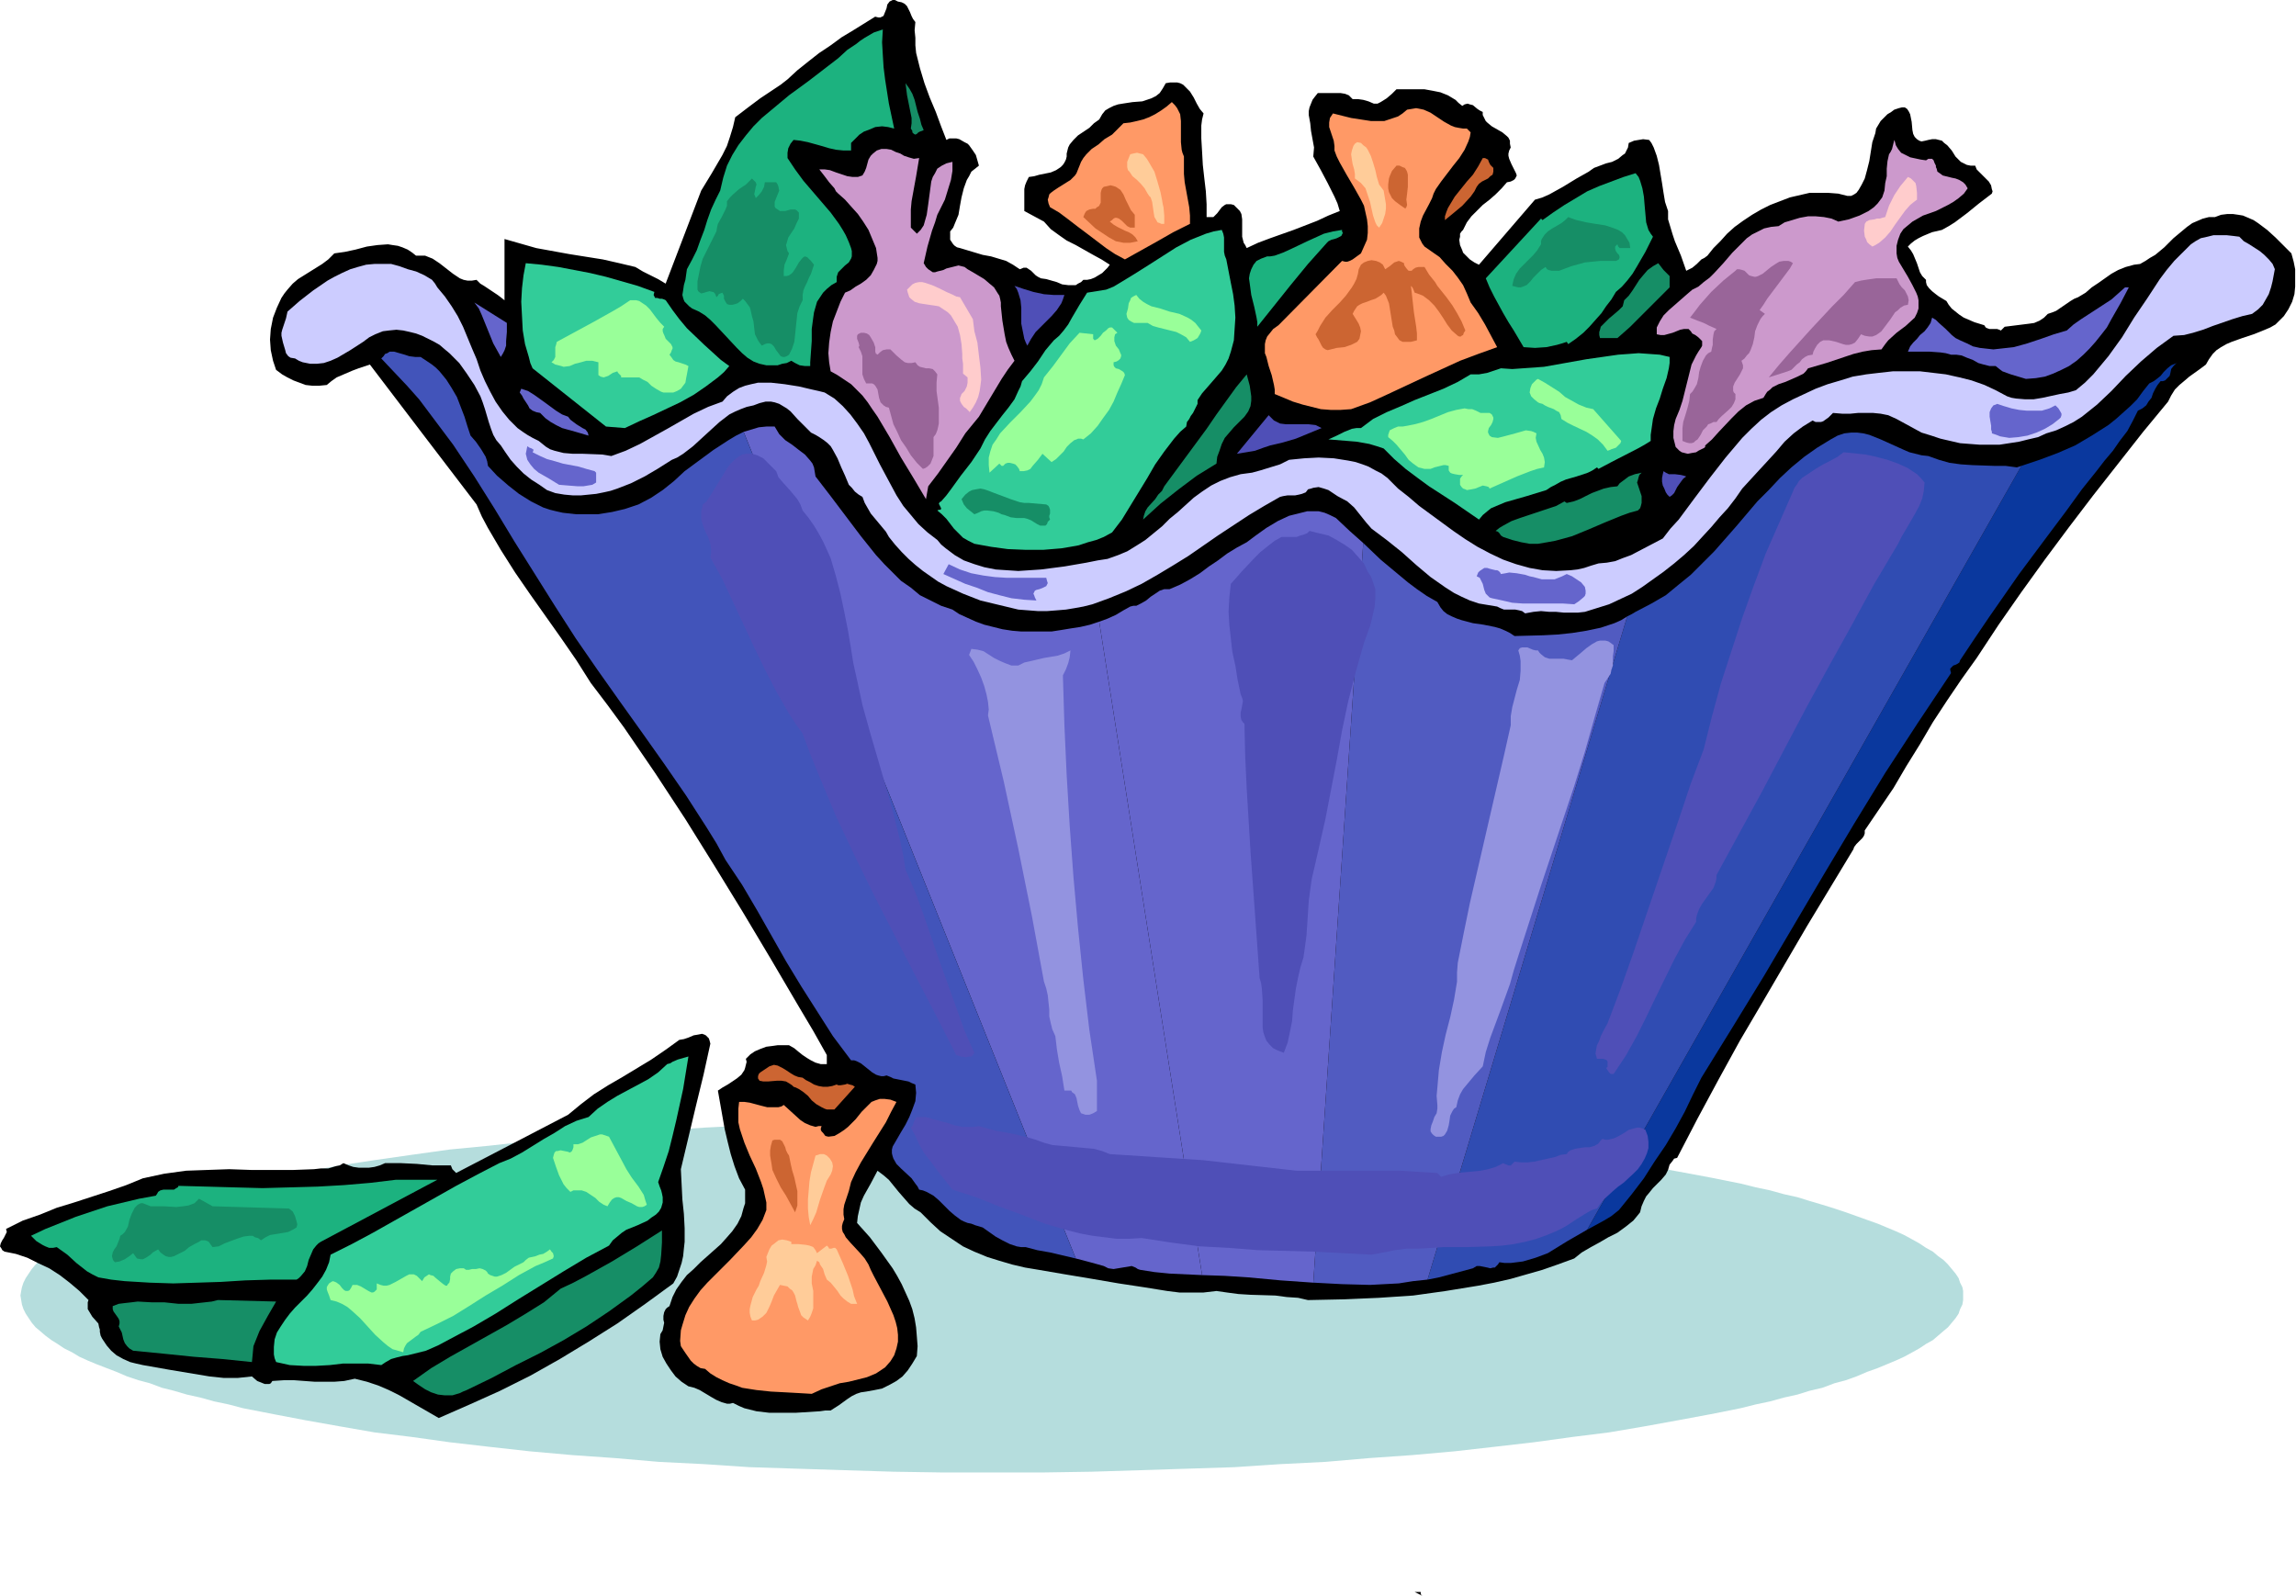 <svg xmlns="http://www.w3.org/2000/svg" fill-rule="evenodd" height="340.911" preserveAspectRatio="none" stroke-linecap="round" viewBox="0 0 3035 2110" width="490.455"><style>.pen1{stroke:none}.brush2{fill:#000}.brush3{fill:#1cb27f}.brush4{fill:#168e66}.brush5{fill:#f96}.brush6{fill:#c9c}.brush7{fill:#fc9}.brush8{fill:#cc6532}.brush9{fill:#fcc}.brush10{fill:#32cc99}.brush12{fill:#996599}.brush13{fill:#4f4fb7}.brush14{fill:#6565cc}.brush15{fill:#9f9}</style><path class="pen1" style="fill:#b5dddd" d="M1312 1481h66l65 1 64 1 63 2 62 3 60 3 60 4 58 4 57 4 56 6 53 6 52 5 51 7 48 7 47 7 44 8 43 8 40 8 20 5 19 4 18 5 18 4 16 5 17 5 16 5 15 5 14 5 14 5 14 5 12 5 12 5 11 5 11 6 9 5 9 6 9 5 7 6 7 5 6 6 5 6 5 6 4 6 2 6 3 6 1 5v12l-1 6-3 6-2 6-4 6-5 6-5 6-6 5-7 6-7 6-9 5-9 6-9 5-11 6-11 5-12 5-12 5-14 5-14 6-14 5-15 4-16 6-17 4-16 5-18 4-18 5-19 4-20 5-40 8-43 8-44 8-47 8-48 6-51 7-52 6-53 6-56 5-57 4-58 5-60 3-60 4-62 2-63 2-64 2-65 1h-132l-65-1-65-2-63-2-62-2-60-4-60-3-58-5-57-4-56-5-54-6-52-6-50-7-49-6-46-8-45-8-42-8-41-8-19-5-19-4-18-5-18-4-17-5-16-4-16-6-15-4-15-5-14-6-13-5-13-5-12-5-11-5-10-6-10-5-9-6-8-5-8-6-7-6-6-5-5-6-4-6-4-6-3-6-2-6-1-6-1-6 1-6 1-5 2-6 3-6 4-6 4-6 5-6 6-6 7-5 8-6 8-5 9-6 10-5 10-6 11-5 12-5 13-5 13-5 14-5 15-5 15-5 16-5 16-5 17-5 18-4 18-5 19-4 19-5 41-8 42-8 45-8 46-7 49-7 50-7 52-5 54-6 56-6 57-4 58-4 60-4 60-3 62-3 63-2 65-1 65-1h66z"/><path class="pen1 brush2" d="m1210 29-1 11 1 10v10l1 10 5 20 6 20 7 19 8 19 7 19 7 18 4-2h9l4 1 7 4 4 2 2 2 5 7 4 6 2 7 2 7-5 4-5 4-3 6-3 5-4 11-3 12-2 11-2 12-5 12-2 5-4 5v11l2 3 2 3 2 2 3 2 4 1 10 3 10 3 10 3 11 2 10 3 10 3 9 5 9 6 5-2h4l3 2 3 2 3 3 3 3 3 2 4 2 7 1 7 2 7 2 7 3 8 1h10l3-2 4-2 3-3h5l5-1 5-2 5-3 5-3 3-3 4-4 3-4-11-7-11-6-23-13-12-6-10-7-11-8-9-10-26-14v-29l1-5 2-5 3-6 7-1 7-2 15-3 7-3 6-4 3-3 2-3 2-4 1-4v-4l1-4 1-4 2-4 5-6 6-6 15-10 6-6 7-5 4-7 4-5 5-3 6-3 6-2 6-1 13-2 13-1 6-2 6-2 6-3 5-4 4-6 4-7 6-1h9l4 1 4 2 3 3 6 6 5 8 4 8 4 7 5 6-2 8-1 8v17l1 17 1 18 2 18 2 17 1 17v17h9l2-2 3-3 3-4 3-4 4-3 2-1h6l4 1 3 3 3 3 2 2 2 4 1 7v23l2 8 2 3 2 4 15-7 16-6 31-11 31-12 15-7 15-6-3-10-4-9-9-18-9-17-10-18 1-12-2-11-2-11-1-10-2-11v-5l1-5 2-5 2-5 3-4 4-5h30l6 1 5 2 5 5h7l7 1 7 2 7 3h5l4-2 8-5 7-6 6-6h37l11 2 10 2 10 4 5 3 5 3 4 4 5 4 3-2 4-1 3 1 4 1 6 5 3 2 4 2v4l2 4 2 4 2 2 6 5 7 4 7 4 6 5 2 2 2 4v4l1 5-2 4-1 4v3l1 4 3 7 3 6 3 6 1 3-1 2-1 2-2 2-4 2-5 1-7 8-8 8-8 7-9 7-8 8-7 7-6 8-5 10-2 2-2 3v4l-1 4 1 7 3 7 1 3 3 3 6 6 6 4 6 3 74-86 10-3 9-4 18-10 18-11 16-9 7-5 8-3 8-3 8-2 8-4 6-5 3-2 2-4 2-4 1-6 7-3 6-1 6-1 8 1 3 4 3 6 4 11 3 12 2 12 2 12 2 13 2 12 4 12v11l3 10 3 10 3 9 8 19 7 20 4-2 4-2 6-5 6-6 4-2 4-3 8-10 9-9 9-10 10-9 11-8 12-8 12-7 12-6 13-5 13-5 13-3 13-3h25l13 1 12 3h5l4-2 3-2 3-4 4-7 4-8 3-11 3-12 4-25 4-12 1-6 3-5 3-5 4-4 5-5 5-3 4-3 3-1 3-1 4-1h4l3 2 2 3 2 4 2 10 1 11 1 5 2 4 3 3 3 2 3 1 5-1 4-1 5-1h5l4 1 4 1 3 3 4 3 6 7 5 8 7 7 4 2 4 2 5 1h6l2 5 4 4 4 4 4 4 4 4 3 5 1 5 1 3-1 3-17 13-16 13-16 12-8 5-9 5-13 3-12 5-6 3-5 3-5 4-4 4 4 5 3 5 5 12 4 12 3 5 5 5v3l1 4 3 4 4 4 5 4 4 3 5 3 5 3 3 5 4 5 5 4 5 4 6 4 7 3 7 3 13 4 2 3 2 1 3 1h10l3 1 2 1 5-5 16-2 16-2 7-1 7-3 6-4 5-5 6-2 5-2 19-13 5-3 5-2 10-6 8-7 9-6 17-12 9-5 10-4 11-3 8-1 7-4 6-4 7-4 12-10 6-6 6-6 12-10 6-5 7-5 7-3 7-3 8-2h8l8-3 8-1h8l7 1 6 1 7 3 7 3 6 4 12 9 11 10 21 21 3 11 2 10v23l-1 10-3 10-5 10-6 9-5 5-6 6-7 4-7 3-15 6-15 5-14 5-7 3-7 4-6 4-5 5-5 7-4 7-8 6-7 5-7 5-7 6-6 5-6 6-5 8-4 8-33 40-33 42-33 42-32 42-32 43-31 43-30 43-29 44-20 28-19 28-19 29-17 29-18 29-17 29-19 28-19 28v4l-1 3-2 3-6 6-2 2-3 4-1 3-61 101-59 101-30 51-28 51-28 52-27 52-4 1-2 3-4 5-2 7-3 6-6 7-5 5-6 6-4 5-5 6-3 6-3 7-2 8-4 5-5 6-10 8-11 8-12 6-12 7-11 6-12 7-10 8-22 8-20 7-21 6-21 6-22 5-21 4-43 7-43 6-45 3-46 2-48 1-13-3-15-1-15-2-33-1-16-1-15-2-14-2-17 2h-32l-16-2-31-5-33-5-35-6-36-6-35-6-18-3-17-4-17-5-16-5-17-7-15-7-15-10-15-10-13-12-13-13-8-5-7-6-7-8-7-8-13-16-7-6-8-6-9 17-9 16-4 9-2 9-2 9-1 9 17 19 15 20 15 21 6 10 6 11 5 11 5 11 4 11 3 12 2 12 1 12 1 13-1 13-6 10-6 9-7 8-8 6-9 5-10 5-10 2-11 2-7 1-6 2-6 3-6 4-11 8-11 7h-7l-7 1-16 1-16 1h-35l-17-2-8-2-8-2-7-3-8-4-4 1h-4l-7-2-7-3-7-4-15-9-7-3-8-2-9-6-8-7-6-8-6-9-5-9-3-10-1-10 1-10 3-5 1-5 1-5-1-4v-5l1-5 2-4 2-2 3-2 4-12 5-10 7-10 7-9 9-8 9-9 18-16 9-8 8-9 7-8 7-10 5-10 3-11 2-6v-18l-8-15-6-16-5-16-4-16-4-17-3-17-6-34 6-4 7-4 12-8 6-5 4-6 1-3 1-4 1-4-1-4 6-6 6-4 7-3 8-3 8-1 7-1h15l7 4 6 5 5 4 6 4 5 3 6 3 7 2h8v-12l-18-32-19-32-37-63-37-62-38-62-38-61-40-61-41-60-22-30-22-29-19-30-20-29-41-58-20-29-19-30-17-29-8-15-7-16-71-93-35-46-35-46-15 5-8 3-7 3-7 3-7 3-7 5-6 5-10 1h-9l-9-1-8-3-8-3-8-4-7-4-8-6-2-6-2-6-3-14-1-14 1-14 3-15 5-13 6-13 4-6 4-5 7-8 7-6 16-10 16-10 8-6 8-8 14-2 14-3 15-4 14-2 14-1 6 1 7 1 6 2 7 3 6 4 5 4h12l5 2 5 2 9 6 9 7 9 7 9 6 5 2 5 1h6l6-1 5 5 5 3 9 6 9 6 4 3 5 4v-81l21 6 21 6 22 4 22 4 44 7 22 5 21 5 10 6 20 10 10 6 47-123 14-23 14-24 6-12 4-12 4-13 3-13 17-13 16-12 18-12 9-6 9-7 13-12 15-12 14-11 15-10 15-11 15-9 29-18 4 1h3l2-1 2-1 2-5 2-5 1-5 3-4 2-1 2-1h3l4 2 5 1 4 2 3 3 2 4 2 4 2 5 2 4 3 4z"/><path class="pen1 brush3" d="m1182 170-8-2-8-1-9 1-7 3-8 3-6 4-6 6-5 5v10h-10l-10-1-9-2-10-3-18-5-10-2-9-1-4 5-3 6-1 6v7l10 15 11 15 24 28 12 14 11 15 5 8 4 7 4 9 3 8 1 4v7l-1 3-3 5-5 4-5 5-4 4-2 6v7l-7 4-6 5-5 5-4 6-4 6-2 7-2 7-1 7-2 15v16l-1 14-1 14v5h-7l-7-1-6-3-5-3-6 3-6 1-6 2h-15l-9-2-8-3-8-5-7-6-7-7-14-15-14-15-7-7-7-6-8-5-9-4-4-3-3-3-3-3-1-2-1-3-1-4 1-6 1-7 2-7 1-7 1-7 7-13 6-12 5-14 5-13 4-13 5-14 6-13 6-12 4-17 5-16 7-14 8-13 10-13 10-12 11-11 12-10 24-20 26-19 26-20 13-10 12-11 12-8 5-4 6-4 12-7 6-2 6-2-1 17 1 17 1 16 2 16 5 32 7 33z"/><path class="pen1 brush4" d="m1221 172-2 1-3 1-2 1-2 2-2 1-2-1-2-2v-2l-2-3 1-7v-7l-3-15-3-15-1-8-1-8 5 7 4 7 3 8 2 8 2 8 3 9 2 8 3 7z"/><path class="pen1 brush5" d="M1565 207v23l1 11 2 11 4 22 1 11v11l-22 11-21 12-43 24-13-7-12-8-25-19-12-9-13-10-12-9-12-7-2-5-1-5 1-3 1-4 2-2 4-3 6-4 16-10 3-3 3-3 2-3 2-5 2-5 2-5 3-5 4-5 7-7 9-6 8-7 10-6 7-7 8-8 9-1 9-2 8-2 8-3 8-4 8-5 7-5 7-6 4 4 3 4 2 4 2 4 1 9v28l1 10 1 4 2 5zm379-32-1 6-2 6-5 11-7 11-8 10-16 21-7 10-3 6-2 6-4 8-8 15-3 8-2 9v12l2 4 2 4 3 4 10 7 10 7 8 9 9 9 7 9 7 10 5 11 5 12 10 14 9 15 16 30-25 9-24 9-24 11-24 11-47 22-24 11-25 9-14 1h-13l-13-1-12-3-12-3-13-4-12-5-12-5v-6l-1-6-3-13-2-6-2-6-3-12-2-5v-12l1-5 2-5 4-5 4-5 7-5 84-85 4 1h3l3-1 4-2 11-8 4-9 4-9 1-9v-9l-1-9-2-9-2-9-4-8-9-16-10-17-9-16-4-8-3-8v-6l-1-7-2-6-2-6-2-6v-6l1-6 2-3 2-3 12 3 12 3 13 2 13 2h18l6-2 6-2 6-2 6-4 6-5 6-1 6-1 5 1 5 1 9 4 9 6 9 6 9 5 5 2 5 1 6 1h5l5 5z"/><path class="pen1 brush6" d="m2546 212 3-2h5l2 2 1 3 2 4v2l1 2 1 4 3 2 4 3 12 3 5 1 5 2 5 3 3 3 3 5-5 7-7 6-7 5-7 4-16 8-17 6-7 4-7 4-6 5-6 5-4 6-3 8-2 8v10l1 6 2 5 6 10 6 10 6 11 5 10 2 5 1 5v11l-2 6-3 6-12 11-12 9-11 10-4 5-5 7-13 1-12 2-12 3-12 4-24 8-24 7-3 4-3 3-8 4-16 7-9 3-8 4-3 3-4 3-2 3-3 5-6 2-6 2-11 6-10 8-9 9-17 18-9 10-9 8v2l-1 1-4 2-2 1-2 1-3 2-6 1-5 1-4-1-4-1-3-2-5-5-1-4-2-8v-9l1-8 2-8 5-12 4-12 6-24 3-12 3-12 6-12 3-5 4-6 1-2v-6l-3-3-2-2-4-3-4-2-2-3-3-3h-6l-5 1-5 2-5 2-11 3h-5l-5-1v-9l2-4 2-4 5-8 7-7 16-14 8-7 7-6 8-4 7-6 8-6 6-6 12-13 12-14 13-13 6-6 7-5 8-4 8-4 9-2 10-1 8-5 10-3 10-3 11-2h10l11 1 10 2 9 4 14-3 14-5 6-3 6-3 7-5 5-5 3-4 3-4 3-9 1-10 2-9v-10l1-10 2-9 2-3 2-4 3-12 1 3 1 4 3 5 4 5 6 3 6 3 14 3 7 1z"/><path class="pen1 brush7" d="m1829 252 2 12 1 6v6l-1 7-2 6-2 6-4 6-3-3-2-4-3-9-4-18-3-9-3-9-6-7-4-3-4-3v-6l-1-6-2-7-1-6-1-7 1-5 2-6 2-3 3-2 5 1 3 3 4 3 2 3 4 8 3 9 3 10 2 9 3 10 3 4 3 4z"/><path class="pen1 brush6" d="m1215 209-2 12-2 12-2 11-2 11-2 11-1 11v24l8 8 5-5 4-6 2-7 2-7 2-14 2-15 2-15 2-6 3-5 3-6 6-4 6-3 8-2v12l-1 6-1 6-4 13-4 13-5 10-5 10-3 10-4 11-6 21-5 22 3 5 3 3 3 2 3 2h3l3-1 8-2 4-2 4-1 8-2 4-1 4 1 4 1 4 3 7 4 15 9 7 6 6 5 5 8 2 3 1 4 1 5v5l2 19 3 18 2 10 3 8 4 9 4 8-9 12-8 12-15 25-15 25-9 11-9 11-12 19-12 17-12 17-13 17-3 17-16-27-17-28-15-27-16-27-7-10-6-9-7-9-8-8-7-7-9-6-9-6-9-5-2-12-1-12 1-14 2-14 3-14 5-13 5-13 6-12 7-3 7-5 7-4 7-5 6-6 4-7 4-8 1-4v-4l-2-13-5-12-5-12-7-11-7-10-9-10-8-9-9-8-3-3-2-4-7-8-6-8-7-9h7l7 1 8 3 15 5 7 1h7l3-1 3-1 3-5 2-5 3-11 3-5 3-3 5-4 6-2h7l6 1 6 3 6 2 5 3 6 2 7 2 7-1z"/><path class="pen1 brush7" d="m1534 254 2 10 1 6 1 4 1 11v11h-4l-2-1-3-1-1-2-3-5-1-6-1-7-1-7-2-6-2-2-2-3-4-7-5-6-5-5-6-5-4-6-2-2-1-4v-7l2-5 2-5 4-1 5-1 4 1 4 1 5 6 3 5 7 12 4 13 4 14z"/><path class="pen1 brush8" d="M1974 222v5l-1 4-3 2-3 3-4 2-4 2-4 3-3 4-3 6-5 7-11 12-12 10-11 9v-5l2-6 2-5 3-5 6-10 8-10 8-10 8-9 7-11 6-11h3l2 1 2 1 1 3 2 4 2 2 2 2zm-114 49-1 3-1 1v1l-3-2-3-2-8-6-4-4-2-4-2-4-1-5v-5l1-8 1-3 3-7 6-7h4l4 2 3 1 2 3 1 2 1 4v16l-1 9-1 8 1 7z"/><path class="pen1 brush3" d="m2185 313-5 10-5 10-11 19-6 10-7 9-7 8-8 7-6 10-7 9-6 9-8 9-8 9-8 8-10 8-10 7-2-3-6 2-7 2-14 3-15 1-15-1-13-22-7-11-7-12-12-22-6-12-5-12 73-79 2 2 14-10 15-10 15-9 15-9 16-7 16-6 16-6 16-5 4 5 2 5 3 10 2 11 1 12 1 11 1 11 3 10 3 5 3 4z"/><path class="pen1 brush9" d="m2534 264-4 3-5 4-7 8-13 18-6 9-7 8-8 7-5 3-4 2-4-3-3-3-1-3-2-4-1-8 1-9 2-3 4-2 7-1 3-1h4l3-1 4-1 5-15 7-14 8-12 10-12 4 2 3 3 3 3 1 4 1 9v9z"/><path class="pen1 brush4" d="m999 241 1 3-1 3-1 5-1 5 1 2 1 3 4-4 4-5 3-6 1-6h15l2 3 1 3 1 5-2 5-4 10v6l1 2 3 2 3 2h7l7-2h6l2 1 3 3v8l-3 6-3 7-4 6-4 6-2 7-1 3 1 4 1 4 2 3-3 8-3 7-1 8v7h4l3-1 3-2 2-2 4-6 4-7 4-5 2-2 2-1 3 1 2 2 3 3 4 5-2 6-2 6-3 6-2 5-3 6-2 5-1 6v7l-4 8-3 9-2 19-1 10-1 9-3 9-4 8-3 2-3 1h-2l-3-1-3-4-3-4-3-5-3-3-3-1h-3l-3 1-4 2-3-4-2-3-4-8-1-8-1-9-2-7-2-9-1-3-3-4-3-4-3-3-3 3-4 3-3 1-4 1h-4l-3-1-2-3-2-4v-4l-1-2-1-2-3 1-2 1-1 2-2 2-1-3-1-2-2-2h-1l-4-1-4 1-3 1-4 1-3-2-1-1-1-2v-11l2-10 2-10 3-10 9-18 9-18 1-6 1-4 5-9 5-10 2-5v-6l4-5 4-4 8-7 9-6 8-8 5 5z"/><path class="pen1 brush8" d="M1500 284v17h-6l-4-2-7-7-4-3-3-1h-2l-2 1-2 2-3 2 5 4 5 3 10 5 5 2 5 3 4 4 3 5-5 1-5 1h-9l-10-2-9-5-9-6-9-6-16-15 2-5 2-3 4-2 5-1h3l2-2 2-1 1-1 2-4v-13l1-4 1-2 2-2 5-1 4-1 4 1 3 1 3 2 3 2 4 6 3 7 4 8 3 6 5 6z"/><path class="pen1 brush4" d="M2155 328h-14l-2-2-1-3-2 2-1 1v3l1 3 2 3 2 2 1 3-1 3-2 1-2 1h-21l-10 1-10 1-18 5-16 6h-10l-4-1-2-1-2-3-6 4-5 5-5 5-4 5-5 5-5 2-3 1h-3l-4-1-4-1 1-5 1-4 3-7 5-7 12-12 6-6 5-6 5-8v-4l1-3 4-6 4-4 6-4 12-7 5-4 4-4 5 2 6 2 13 3 12 2 13 2 12 4 5 2 5 3 4 4 3 5 3 5 1 7z"/><path class="pen1 brush10" d="m1621 343 6 31 3 15 2 15 1 16-1 15-1 15-4 15-3 9-4 8-5 8-6 7-13 15-7 8-6 9v5l-2 4-4 8-3 4-2 4-3 4-1 6-8 7-8 9-13 17-12 17-11 19-11 18-11 18-11 18-13 17-11 6-10 4-11 3-12 4-11 2-12 2-24 2h-23l-24-1-22-3-22-4-8-4-7-4-6-6-6-6-10-13-6-6-6-5 2-1h2l1-1v-1l-1-2-2-4 1-2 2-1 7-8 6-8 13-18 14-18 12-18 6-12 7-11 16-21 8-10 8-11 5-11 3-6 2-7 11-13 10-13 10-15 11-13 7-6 6-7 6-8 5-9 10-17 5-8 5-8 25-4 10-4 10-6 18-11 19-12 36-23 19-10 10-4 10-4 10-3 11-2 2 5 1 5v19l1 5 2 5z"/><path class="pen1 brush3" d="M1774 304v2l1 2-2 4-2 1-4 2-3 1-4 1-4 2-2 2-25 28-23 28-44 55v-6l-1-6-3-14-4-16-2-15-1-7 1-6 2-6 3-6 4-5 6-3 8-3h4l6-1 11-4 11-5 21-10 11-5 11-5 12-3 12-2z"/><path class="pen1" style="fill:#ccf" d="m3007 356-3 16-2 8-3 9-4 7-4 7-6 6-8 6-13 3-13 4-26 9-13 5-13 4-12 3-14 1-11 8-11 8-21 18-20 19-19 20-19 18-10 8-10 8-11 7-12 6-11 5-13 4-11 5-13 3-12 3-13 2-13 2h-26l-13-1-13-1-13-3-13-3-12-4-13-4-11-6-11-6-11-6-11-5-10-2-10-1h-20l-10 1h-11l-12-1-6 6-7 5-3 1h-7l-4-2-13 8-12 9-12 11-11 13-11 12-12 13-11 12-11 12-9 13-10 13-11 12-11 13-12 13-11 12-13 12-13 11-14 11-14 10-14 10-14 9-15 7-15 7-16 5-16 5-9 1h-19l-10-1h-9l-11-1-10 1-11 2-4-3-4-1-5-1h-15l-5-2-4-2-12-2-12-2-12-4-11-5-10-5-11-7-10-7-10-7-19-16-19-17-20-16-20-15-7-8-16-20-9-8-13-7-12-8-6-2-7-2-7 1-3 1-4 1-3 4-5 2-4 1-5 1h-10l-6 1-4 1-21 12-20 12-41 27-39 27-21 13-20 12-21 12-21 10-22 9-22 8-12 3-11 2-12 2-12 1-13 1h-12l-13-1-13-1-25-6-25-6-23-9-11-5-11-5-11-6-10-7-10-7-10-8-9-8-9-9-9-10-8-10-4-7-5-6-10-12-5-6-4-7-4-7-3-8-5-3-5-4-4-5-4-4-5-12-5-11-5-12-6-11-3-5-4-4-5-4-6-4-5-3-6-3-9-9-9-9-9-10-5-4-5-3-5-3-6-2-5-1h-7l-8 2-8 3-9 2-8 3-7 3-8 4-13 10-11 10-24 22-13 10-8 5-7 3-19 12-17 10-18 9-18 7-9 3-9 2-10 2-10 1-10 1h-11l-11-1-12-2-11-4-10-7-11-7-10-8-9-9-8-9-7-10-6-9-6-7-4-7-3-8-3-9-5-17-3-9-3-8-8-15-10-15-10-14-13-13-6-5-7-6-7-4-8-4-8-4-8-3-8-2-9-2-9-1-10 1-8 1-10 4-8 4-8 6-17 11-17 10-9 4-9 3-9 1h-9l-10-2-5-2-5-3-6-1-3-2-3-4-1-4-3-10-2-9v-4l1-4 5-15 2-9 16-14 18-14 19-13 9-5 10-5 11-5 10-3 11-3 11-1h22l11 3 11 4 11 3 11 5 5 3 5 3 4 5 3 5 10 12 9 13 8 13 7 14 12 29 6 14 5 15 6 14 7 14 7 13 9 13 9 11 11 11 7 5 6 4 7 4 8 4 5 4 5 4 5 3 6 2 12 3 12 1h13l26 1 12 2 19-7 19-9 18-10 18-10 35-20 19-9 19-7 6-7 8-6 8-5 8-3 8-2 9-2h17l18 2 19 3 17 4 9 2 8 2 13 8 11 10 10 11 9 12 9 13 7 13 14 28 15 28 7 13 9 14 10 12 10 12 12 11 13 10 5 6 6 5 12 9 12 7 14 5 13 4 15 3 15 1 15 1 15-1 15-1 31-4 29-5 15-3 13-2 14-5 12-5 13-8 11-7 11-9 11-9 10-10 11-9 21-19 11-8 12-8 12-6 13-5 14-4 15-2 11-3 13-4 13-4 12-6 20-2 19-1 20 1 19 3 10 2 9 3 8 3 9 5 8 4 8 6 7 7 7 7 14 11 14 12 30 22 15 11 16 11 16 10 17 9 17 8 17 6 18 5 17 3 18 1 19-1 9-1 9-2 9-3 10-3 11-1 11-2 10-4 11-4 21-11 21-11 10-13 11-12 20-27 21-28 21-27 11-13 11-13 12-12 13-12 13-10 14-9 15-8 15-7 15-7 16-6 17-5 16-5 18-3 17-2 18-2h36l17 2 17 2 18 4 16 4 17 6 15 7 15 8 6 2 6 1 12 1h11l12-2 23-5 11-2 10-3 12-10 11-11 10-12 10-12 18-25 16-26 17-25 17-26 9-12 10-12 11-11 11-11 6-4 7-4 9-2 8-2h17l9 1 8 1 6 6 7 4 14 9 6 5 6 6 5 6 3 7z"/><path class="pen1 brush8" d="m1831 356 6-4 6-5 3-1 3-1 3 1 4 2v2l1 2 3 4 2 2h4l2-2 3-2 4-1h8l6 10 8 10 3 5 4 5 8 10 8 11 6 10 6 11 5 12-2 3-1 3-2 1-1 1h-2l-2-1-8-7-6-8-5-8-6-9-6-8-7-7-4-3-4-3-5-2-6-2-2-5-1-2-2-2 1 8 1 9 2 18 3 19 1 9v9l-8 2h-11l-4-2-3-4-3-4-1-5-2-5-4-25-1-6-2-5-2-5-3-4-3 3-3 2-5 3-6 2-5 2-6 2-4 2-3 2-2 3-2 3-2 4 5 8 3 5 2 5 1 5-1 5-1 5-3 4-4 2-4 2-9 3-10 1-8 2-4 1-3-1-3-2-2-3-4-8-2-3-2-4 3-5 3-6 7-11 9-10 10-10 8-9 8-11 3-5 3-6 2-7 1-6 3-6 4-3 5-2 5-1 6 1 5 2 4 3 3 6z"/><path class="pen1 brush12" d="m2370 348-4 7-6 8-12 16-12 16-5 8-5 7 7 5-3 3-3 4-4 8-3 8-1 8-2 9-3 8-2 4-3 3-3 4-4 3 1 3 1 3v4l-1 2-3 6-7 11-2 5v6l1 2 2 2v7l-2 5-3 5-4 4-9 8-4 4-3 4h-4l-4 2-3 1-2 3-5 5-3 6-4 6-3 2-2 2-3 1h-3l-4-1-5-2v-17l1-8 4-13 2-7 2-8 1-9 3-3 2-3 4-7 2-8 1-8 2-7 3-8 4-7 3-3 4-2 1-5 1-4v-7l1-7 1-4 3-3-9-4-8-4-8-3-10-4 7-9 6-8 15-17 16-15 16-13 2-2h3l4 1 3 1 3 3 3 3 3 1 4 1h2l3-1 6-3 11-9 6-4 5-3 6-1h6l3 1 3 2z"/><path class="pen1 brush10" d="m865 386-1 4 1 2 1 2h3l3 1h3l3 1 2 1 9 13 9 12 10 12 23 22 11 10 11 10 11 8-7 8-8 7-16 12-16 11-18 10-36 17-18 8-19 9-25-2-97-77-3-7-2-8-5-17-3-18-1-19-1-19 1-18 2-17 3-16 21 2 22 3 21 4 21 4 21 5 21 6 21 6 22 8z"/><path class="pen1 brush4" d="M2207 365v15l-9 9-8 8-18 18-17 17-9 8-8 7h-23l-1-4v-4l1-3 1-4 5-5 6-6 6-5 7-6 5-5 1-4 1-4 6-6 5-7 9-14 5-6 6-7 7-5 7-4 7 9 4 4 4 4z"/><path class="pen1 brush12" d="m2507 368 2 4 2 4 3 4 4 4 2 4 2 4 1 5-1 6-5 1-5 3-3 3-4 3-6 9-6 8-6 8-4 3-3 2-5 2h-4l-6-1-5-2-4 6-4 5-4 2-4 1h-4l-4-1-9-3-9-2h-8l-4 2-4 4-3 5-2 4-1 4-6 1-4 2-4 3-3 4-4 3-3 3-4 4-5 2-25 8 14-17 14-16 28-31 28-30 15-15 15-17 8-2 6-1 14-2h27z"/><path class="pen1 brush9" d="m1286 422 2 16 4 15 2 17 2 16 1 16-1 8-1 7-2 8-3 7-4 7-5 7 1-1-2-2-3-3-3-2-3-4-2-4v-4l1-2 1-3 4-4 3-6 1-5v-7l-6-5v1-14l-1-7v-6l-1-13-2-12-3-11-3-5-3-5-3-5-4-4-6-4-6-4-6-1-7-1-13-2-6-2-5-4-2-2-1-3-1-3-1-4 4-4 3-3 4-2 5-1h4l4 1 9 3 9 4 10 5 9 4 4 2 5 1 17 29z"/><path class="pen1 brush13" d="M1393 390h14l-2 6-2 5-6 9-7 8-14 14-7 7-6 9-5 9-2-4-2-5-2-10-2-10v-21l-1-10-3-10-2-5-3-4 12 4 13 4 14 3 13 1z"/><path class="pen1 brush14" d="m2814 380-11 21-12 21-6 11-7 9-8 10-8 9-8 8-9 8-10 7-10 5-11 5-11 4-12 2-13 1-10-3-10-3-11-4-4-3-5-4h-8l-8-2-7-2-7-4-8-3-7-3-7-1h-7l-7-2-7-1-14-1h-29l3-7 4-5 5-5 4-5 6-5 4-5 4-6 2-7 5 3 4 4 9 8 8 8 5 4 6 3 9 4 8 4 9 2 9 1 9 1 9-1 9-1 9-1 18-5 18-6 17-6 17-5 9-8 10-7 20-13 20-13 9-8 9-8h5z"/><path class="pen1 brush15" d="m1588 437-1 3-1 2-3 5-5 3-5 2-5-6-7-4-6-3-8-2-16-4-7-2-7-4h-18l-4-2-3-2-2-3-1-5 2-7 1-7 2-4 1-3 3-2 4-2 4 5 5 4 5 3 6 3 12 3 12 4 13 3 11 5 5 3 5 4 4 5 4 5zm-710-5-2 3v3l1 3 1 2 2 5 7 7 2 4v2l-1 2-1 3-2 3 3 4 2 3 3 2 4 1 3 1 3 1 3 1 4 2-2 11-1 5-1 6-3 4-3 4-5 3-5 2h-13l-3-1-7-4-6-4-5-5-6-3-5-3h-24v-2l-2-2-2-2-1-2-3 1-3 1-6 4-3 1-3 1-4-1-3-2v-17l-4-1-4-1h-8l-7 2-8 2-7 3-8 1-3-1-4-1-4-1-5-3 3-3 2-4v-13l1-3 1-4 24-13 24-13 25-14 12-7 12-8h8l4 1 3 2 6 4 5 5 9 12 5 6 5 5z"/><path class="pen1 brush14" d="M670 427v12l-1 12v6l-2 6-2 4-3 5-5-9-5-9-15-37-4-9-6-8 43 27z"/><path class="pen1 brush15" d="m1477 440-3 2-1 4v5l2 6 4 5 2 5 1 2v2l-1 3-2 2-3 2-4 1v4l1 2 2 2 4 1 5 3 2 2 1 3-5 12-5 11-5 12-6 11-8 11-7 10-9 10-10 8-3-1h-4l-2 1-3 1-5 4-5 5-4 6-5 5-5 5-6 4-12-11-6 8-7 8-3 4-4 2-5 1h-5l-1-3-3-4-2-2-3-1-4-1h-3l-3 1-3 3h-2l-2-2-1-1-13 12-1-10v-10l2-8 3-9 5-7 5-8 13-14 14-14 13-14 6-8 5-7 4-8 3-9 12-15 11-15 11-15 13-14 18 2v6l2 2 4-2 4-4 3-4 4-3 3-3 2-1h3l2 2 2 2 3 3z"/><path class="pen1 brush12" d="M1157 459v6l1 3h1l1 1 3-3 4-3 5-1h5l4 4 4 4 7 6 4 3 4 1h5l5-1 3 4 3 2 4 1 4 1h4l5 1 3 3 3 4-1 11v11l3 22v21l-1 5-1 4-2 5-3 4v25l-2 5-2 5-4 4-3 2-3 1-8-8-8-10-6-10-7-10-5-11-5-10-3-11-3-11-4-1-3-2-2-2-2-2-2-6-2-11-3-5-2-2-2-1h-8l-3-6-2-6v-24l-2-6-3-6 1-2-1-4-2-5v-4l1-2 4-2h4l4 1 3 2 2 3 4 7 1 3 1 3z"/><path class="pen1" style="fill:#0a389e" d="m2672 616-574 1010 22-12 10-6 10-8 17-21 16-21 14-22 15-22 13-22 12-22 11-23 11-22 42-68 41-67 79-134 40-67 41-67 43-66 44-66-1-4v-2l2-2 2-2 3-1 2-1 3-2 1-3 20-30 19-28 39-56 41-55 21-28 21-29 20-25 10-13 11-13 9-13 10-13 7-13 7-14 6-3 5-4 3-5 4-5 2-6 3-6 3-5 4-5h3l3-1 3-3 3-3 1-4 1-5 3-4 3-3 2-1 3-1-6 2-5 2-5 4-5 5-4 5-5 4-4 3-6 3-8 10-8 11-9 9-19 17-10 8-11 7-11 7-22 13-23 10-24 9-24 8z"/><path class="pen1" style="fill:#304cb2" d="m2098 1626 574-1010-6 2-15-2h-15l-29-1-15-1-15-2-14-4-14-5-9-1-8-2-8-2-7-3-31-14-15-6-8-2-8-1h-8l-9 1-9 3-9 5-18 11-17 12-17 14-15 14-15 16-15 15-28 33-29 33-15 15-16 16-16 13-17 14-19 11-21 11-5 3-6 3-264 877 15-3 15-4 15-4 15-4 5-3h4l5 1 5 1 4 1 4-1h2l2-2 2-2 2-3 7 1h8l16-2 17-5 16-6 13-8 13-8 26-15z"/><path class="pen1" style="fill:#515bc1" d="m1887 1692 264-877-8 5-9 4-18 6-19 4-19 3-19 2-19 1-38 1-6-4-6-3-7-3-7-2-15-3-7-1-7-1-15-4-6-2-7-3-6-3-5-4-4-5-4-7-14-8-13-9-12-9-12-10-24-20-23-22-66 978 38 2 37 1 19-1 19-1 19-3 19-2z"/><path class="pen1 brush14" d="m1736 1696 66-978-18-16-18-17-8-4-7-3-8-2h-15l-8 2-8 2-8 2-15 7-15 9-14 10-12 9-13 7-13 8-12 9-12 8-12 9-13 8-13 7-14 6h-7l-6 2-6 4-6 4-6 5-7 4-6 3h-4l-4 1-9 5-10 6-11 5-11 4 136 864 30 1 31 2 43 4 43 3z"/><path class="pen1 brush14" d="m1589 1686-136-864-12 4-13 3-13 2-12 2-13 2h-40l-12-1-13-2-12-3-12-3-11-4-11-5-11-5-9-6-15-5-14-7-14-7-12-10-13-9-11-11-11-11-11-12-20-25-40-53-20-26-1-6-1-6-2-5-3-4-7-8-8-6-9-7-9-6-8-8-3-5-3-5h-11l-10 1-10 3-10 3 439 1093 19 5 18 5 6 3 7 1 12-2 6-1 6-1 5 2 3 2 3 1 19 3 20 2 43 2z"/><path class="pen1" style="fill:#4254ba" d="M1422 1664 983 571l-10 5-10 6-20 13-19 14-19 14-14 13-15 12-15 10-17 9-18 6-17 4-19 3h-28l-9-1-9-1-9-2-8-2-9-3-16-8-16-10-14-11-15-13-12-13-1-6-2-6-6-10-7-10-7-8-4-12-4-13-5-13-5-13-7-12-7-11-9-11-5-5-5-4-15-10h-7l-8-1-6-2-7-2-7-2h-6l-3 2-3 1-2 3-3 3 17 18 17 18 16 18 15 20 15 20 15 20 28 42 27 43 26 43 27 43 27 43 27 42 29 42 29 41 30 42 29 41 29 42 27 42 13 21 12 22 22 33 20 34 38 67 20 33 21 33 21 33 24 32h4l3 1 6 3 5 4 5 4 5 4 5 3 3 1 4 1h3l4-1 5 2 4 2 10 2 10 2 4 2 5 2 1 11-1 11-4 11-4 10-5 10-6 10-11 19-1 4v5l1 4 1 3 4 7 6 6 14 13 5 7 3 4 2 4 5 1 5 2 9 5 7 6 14 14 7 6 8 6 4 2 5 2 5 1 5 2 10 3 17 12 9 5 10 5 9 3 6 1h6l15 4 17 3 34 8z"/><path class="pen1 brush10" d="M2207 472v8l-1 7-3 13-5 14-4 13-5 13-4 14-2 14-1 7v8l-8 5-9 5-35 18-17 9-2-2-6 4-6 3-15 5-14 4-7 3-7 4-6 3-6 4-13 4-13 4-7 2-7 2-14 4-12 5-7 3-5 4-6 5-5 6-32-22-34-22-15-11-16-12-15-13-14-14-9-3-10-3-17-3-37-3 11-5 10-5 10-4 6-1h6l8-6 8-6 18-9 19-8 18-8 38-15 19-9 17-10h11l11-2 9-3 9-3 15 1 14-1 14-1 14-1 28-5 28-5 28-4 14-2 14-1 13-1 14 1 14 1 13 3z"/><path class="pen1 brush4" d="m1645 551-7 7-7 7-6 7-6 7-4 8-3 9-3 8-1 9-26 16-24 18-24 19-23 21 1-5 2-6 3-5 10-11 4-6 5-5 3-6 28-38 14-19 14-19 13-19 13-18 13-18 14-17 4 15 1 7 1 7v6l-1 7-3 7-5 7z"/><path class="pen1 brush15" d="m2106 541 37 42-1 3-2 2-4 4-6 2-2 1-3 1-6-8-7-7-7-5-8-5-17-8-8-4-8-5-1-5-2-4-4-2-3-2-8-3-4-2-3-2-4-1-2-1-5-4-4-4-2-5 1-6 2-5 4-4 2-2 2-1 9 5 19 12 8 7 9 5 9 5 10 4 9 2z"/><path class="pen1 brush14" d="m751 551 3 4 4 3 4 3 8 5 4 2 3 4 1 4-17-5-18-5-8-4-7-4-7-5-7-7-5-1-5-2-4-3-2-4-6-9-2-4-3-4 2-5 9 3 8 5 14 10 15 11 8 5 8 3zm1966-15 4 4 3 5 1 2v2l-1 3-2 2-9 7-10 6-11 5-12 4-12 2-12 1-12-2-5-2-6-2v-2l-1-3v-5l-2-12v-6l2-5 3-4 3-1 2-1 9 3 10 3 10 2 10 1h20l10-3 8-4z"/><path class="pen1 brush15" d="m1969 546 3 2 1 2 1 2v2l-1 4-2 4-3 4-1 4v2l1 2 1 2 3 2 8 1 8-2 15-4 7-2 7-2 7 1 3 1 4 2-1 6 1 5 5 11 3 5 2 5 1 6-1 7-9 2-9 3-18 7-18 8-18 8-1-2-3-1-5-1-5 2-5 2-5 1-6 1-2-1-3-1-2-2-2-3v-8l2-3 2-2h-5l-6-1-4-1-2-1-2-3v-6l-4-1h-3l-8 2-4 1-5 2h-8l-8-2-7-5-6-5-5-7-11-13-5-5-6-5v-3l1-3 1-3 2-1 4-2 5-2h6l6-1 5-1 5-1 11-3 11-4 22-9 11-3 11-2 5 1h5l5 2 6 3h12z"/><path class="pen1 brush13" d="m1747 566-17 7-17 7-17 5-17 4-9 3-11 4-24 4 42-51 4 4 3 3 4 2 4 2 8 1h30l9 1 4 2 4 2z"/><path class="pen1 brush14" d="m704 598 10 5 9 4 11 3 10 3 21 4 10 3 11 3 1 1 1 1v13l-5 3-6 1-6 1h-7l-13-1-12-1-13-8-14-8-6-5-5-6-4-6-2-8 2-10 3 2 3 1 1 1h1v2l-1 2z"/><path class="pen1 brush13" d="m2544 638-1 11-2 10-4 10-6 11-11 19-6 10-5 10-32 54-30 55-30 54-30 55-58 110-30 55-30 55v4l-1 5-3 8-5 7-5 7-5 7-4 7-3 8-1 5v4l-15 24-14 26-25 51-12 25-13 26-14 25-16 24h-4l-2-2-2-3-2-3 2-1v-7l-1-2-2-1-3-1h-8l-2-7 1-6 1-5 3-6 2-6 3-6 6-11 17-45 16-45 62-182 15-45 17-45 11-44 12-44 14-43 14-43 15-42 16-43 18-41 18-41 2-5 3-4 3-5 4-4 9-6 9-6 10-6 10-5 9-5 8-6 29 3 14 3 15 4 14 5 13 6 6 4 6 4 5 5 5 6zm-1518-15 3 8 5 6 10 11 5 6 5 6 4 7 3 8 8 10 7 10 6 10 6 11 5 11 5 11 7 24 6 23 5 24 5 25 4 24 3 19 4 18 8 37 10 36 21 72 10 36 9 36 4 19 3 19 13 30 11 30 21 61 22 61 11 31 13 29-2 3-2 2h-3l-4 1-7-1-6-2-27-53-27-52-54-105-26-53-25-53-23-55-11-27-10-27-10-14-9-14-16-28-15-29-14-29-7-15-7-15-14-30-14-30-16-29 1-5v-5l-1-8-3-9-4-8-3-8-2-8v-9l1-5 1-5 5-4 4-6 8-13 8-13 8-13 4-5 5-5 5-4 5-3 6-1h7l7 2 8 4 17 17zm1203 7-4 3-3 4-5 7-2 4-2 4-3 3-3 2-3-3-2-3-2-5-2-4-1-5v-5l1-5 1-4 3 2 4 2h8l8 1 4 1 3 1z"/><path class="pen1 brush4" d="m2170 625-3 3-1 3-1 4-1 3 2 6 2 6 2 6v9l-1 4-1 3-3 3-11 3-11 4-22 9-21 9-22 9-11 3-11 3-11 2-12 2h-11l-11-2-12-3-12-4-3-2-2-3-2-2-3-1 5-4 5-3 11-6 11-4 12-4 12-4 12-4 12-4 11-6 3 2 9-2 8-3 8-4 8-4 8-3 8-3 9-2 9-1 3-4 4-3 8-6 8-3 9-2zm-787 42 3 2 1 2 1 3v5l-1 3v2l1 3-3 3-1 3-2 2h-7l-4-2-8-5-5-2-4-1h-10l-8-1-8-3-4-1-4-2-7-2-8-1h-4l-4 1-4 2-5 2-5-4-5-4-4-5-3-7 5-6 5-4 4-2 5-1 6-1 5 1 6 2 5 2 24 9 12 4 6 1h6l23 2z"/><path class="pen1 brush13" d="m1808 756 4 6 2 5 2 6 2 6v12l-1 12-3 13-3 12-4 11-4 11-11 39-10 39-8 38-7 39-15 78-9 40-9 39-2 14-2 15-2 31-1 15-2 15-2 14-4 13-3 13-3 15-4 29-1 14-3 15-3 14-5 13-8-3-6-3-5-5-4-5-2-5-2-6-1-7v-36l-1-15-1-7-2-7-3-42-3-42-6-83-5-83-2-43-1-43-2-2-2-3-1-4v-6l1-4 2-11-1-4-2-5-4-19-3-19-4-18-2-18-2-18-1-17 1-19 2-18 15-17 16-17 8-8 10-8 9-7 9-5h20l5-2 4-1 5-2 3-3 12 3 13 3 11 6 10 6 10 7 8 9 8 9 5 11z"/><path class="pen1 brush14" d="m1383 764 1 4 1 3-1 2-1 2-4 2-5 2-4 1-2 1-1 2-1 2 1 2 1 3 2 4-16-1-17-2-16-4-15-4-15-6-15-5-29-13 7-13 15 7 15 5 16 3 15 2 16 1h52zm601-5 6-1 5-1 10 1 11 2 6 2 5 1 11 3h17l5-2 5-2 6-3 7 3 6 4 6 4 5 6 1 5v4l-1 3-2 2-6 5-6 4-15-1h-53l-14-1-13-3-14-3-3-1-2-2-3-3-2-5-2-8-2-4-2-4-4-2 2-5 2-2 3-2 3-2h4l3 1 8 2h2l2 1 2 2 1 2z"/><path class="pen1" d="M2133 853v8l-1 7v12l-2 6-1 5-4 6-4 6-13 45-13 46-14 45-15 45-15 45-15 45-29 90-6 19-5 18-13 36-13 35-6 19-4 19-11 12-10 12-5 6-4 7-3 8-2 9-3 2-2 3-3 6-1 7-1 6-2 7-3 5-2 2-3 1h-7l-3-2-2-2-2-3v-3l1-5 2-5 2-6 3-5 1-6v-5l-1-12 1-11 2-23 4-24 5-23 6-23 5-23 4-24v-12l1-13 8-40 8-39 18-78 9-39 18-78 9-40v-12l2-12 6-23 4-13 1-12v-13l-1-7-2-7 2-3 3-1h7l7 3 4 1h3l2 3 2 2 5 4 6 2h19l5 1 6 1 6-5 6-5 7-6 7-5 7-4 4-1h7l4 1 3 2 4 3zm-787 27 8-4 9-2 17-4 18-3 9-3 8-4-1 9-2 8-3 8-4 8 2 66 3 66 4 67 5 68 6 67 7 68 8 67 10 67v40l-5 3-5 2h-5l-3-1-3-1-2-4-2-6-1-5-1-5-2-5-4-3-1-2h-9l-3-19-4-18-3-18-1-9-1-8-4-9-2-8-2-9v-9l-2-19-2-9-3-9-16-87-18-89-19-88-21-88 1-8-1-10-2-10-3-11-4-11-5-11-5-10-6-9 3-8 8 1 8 2 14 9 8 4 7 3 8 3h9z" style="fill:#9393e0"/><path class="pen1 brush2" d="m939 1380-9 41-10 41-20 84 1 20 1 20 2 19 1 19v18l-1 9-1 10-2 9-3 9-3 9-5 9-37 27-37 26-38 24-38 23-39 22-40 20-40 18-41 18-26-15-26-15-14-7-14-6-15-5-16-4-14 3-13 1h-26l-27-2h-14l-15 1-2 3-2 1h-6l-10-4-7-6-19 2h-18l-19-2-18-3-18-3-18-3-17-3-17-3-9-2-8-2-9-4-9-5-7-6-6-7-6-9-2-4-1-5v-3l-1-3-1-5-8-9-3-5-3-5v-9l1-3-12-12-13-11-13-10-14-9-15-7-14-7-15-5-15-3-3-2-1-2-2-3 1-4 2-4 2-3 2-4 2-4-1-4 22-11 23-8 22-9 23-7 46-15 23-8 22-9 14-3 14-3 29-4 28-1 29-1 29 1h56l27-1 9-1h10l10-3 5-1 5-3 7 3 6 2 7 1h14l7-1 7-2 7-3h21l21 1 21 2h24l2 5 2 2 3 3 148-77 17-14 17-13 19-12 19-11 38-23 19-13 18-13 6-1 6-2 7-3 6-1 5-1 3 1 2 1 2 2 2 2 1 3 1 4z"/><path class="pen1 brush10" d="m910 1397-7 43-9 41-5 21-5 20-7 21-7 20 2 6 2 5 1 4 1 5v7l-2 7-3 5-4 4-6 4-5 4-13 6-15 6-6 4-6 5-6 5-5 7-30 16-30 18-60 37-30 19-29 17-32 17-15 8-16 7-8 2-8 2-8 2-7 1-8 2-7 2-7 4-6 4-17-2h-34l-17 2-18 1h-17l-18-1-9-2-9-2-2-5-1-5v-10l1-10 3-9 5-8 6-9 6-8 7-8 16-16 7-8 7-9 6-8 5-9 4-10 2-10 28-14 28-15 55-31 55-31 28-15 29-15 15-6 15-8 29-18 14-8 14-9 15-7 16-5 12-11 13-9 13-8 28-15 13-7 13-9 12-11 4-1 3-2 7-3 7-2 7-2z"/><path class="pen1 brush8" d="m1106 1434 2 1h3l6-1 3-1 3 1 4 1 3 2-27 30h-10l-3-1-4-2-7-4-6-5-5-6-6-5-6-4-4-2-3-1-2-2-3-2-5-3-6-1h-6l-12 1h-6l-5-1-2-3v-3l1-3 2-2 6-4 6-4 3-1 3-1 5 1 6 3 5 3 6 4 5 3 5 2 6 1 4 3 6 3 5 3 6 2 6 1h6l6-1 6-2z"/><path class="pen1 brush5" d="m1185 1457-7 13-7 14-17 27-16 26-7 13-6 13-3 12-4 12-2 6-1 6v7l1 6-2 5-1 4v4l1 4 2 3 2 4 6 7 13 14 6 7 5 8 3 7 4 8 9 17 9 17 8 18 3 9 2 8 1 9v9l-2 9-3 9-5 8-7 8-6 4-6 4-12 5-12 3-12 3-12 2-12 4-12 4-13 6-17-1-18-1-19-1-19-2-19-3-8-3-9-3-9-4-8-4-8-5-7-6-6-1-5-3-4-3-4-4-7-10-6-9-1-7 1-14 2-7 4-13 5-11 7-11 8-11 9-10 10-10 20-20 19-20 9-10 8-11 7-12 5-13v-10l-2-9-2-9-3-9-7-18-8-17-7-17-3-9-3-9-2-9v-18l1-9h7l7 1 15 4 8 2h15l4-1 3-2 11 10 11 10 6 4 7 3 7 2 4-1h4l-1 3v2l1 2 2 2 3 4 4 1 8-1 7-4 6-4 5-4 10-10 8-10 9-9 4-4 5-2 6-2h6l8 1 8 3z"/><path class="pen1 brush13" d="m1294 1489 11 3 11 3 11 2 11 2 21 5 10 3 11 4 11 3 11 1 22 2 22 2 11 3 10 4 61 4 62 4 62 7 62 7h138l48 3 5 5 10-3 11-2 10-1 11-1 10-1 10-2 10-3 10-5 2 1 5 2h3l5-5 9 1h8l9-1 9-2 18-4 8-3 8-1 2-3 3-2 6-2 6-1 7-1h6l7-2 5-3 2-3 3-3 4 1h4l8-2 6-3 7-4 6-4 7-2 4-1h3l4 1 4 2 3 8 1 8v8l-2 7-3 7-4 7-5 7-6 6-13 12-7 5-7 6-12 11-5 6-4 6-7 2-7 4-13 8-12 8-7 4-6 3-14 6-14 5-15 4-15 3-15 2-15 1-32 1h-31l-32 2h-16l-16 2-15 3-16 3-38-2-38-2-75-2-38-3-38-2-38-5-39-6-16 1h-17l-16-2-16-2-16-3-16-4-31-9-31-12-30-11-30-12-31-10-16-20-15-20-7-9-6-11-5-11-6-11 2-2 1-2 1-4 2-4 2-2h12l10 3 19 5 9 3 10 2h16l6-1z"/><path class="pen1 brush15" d="m828 1546 7 11 9 12 7 11 2 7 2 6-3 2-3 1h-4l-3-1-7-4-7-3-7-4-3-1h-3l-3 1-3 2-3 4-3 5-5-2-6-4-2-2-3-3-6-4-6-4-6-2h-11l-4 2-5-5-4-5-3-6-3-6-4-11-4-12 1-4 1-3 2-2h2l4-1 5 1 5 1 2 1 2-1 1-1 1-2 1-3v-4h6l6-2 11-7 6-2 6-2h3l3 1 3 1 3 1 23 43z"/><path class="pen1 brush8" d="m1043 1528 2 10 2 9 3 10 2 9 2 9v19l-3 9-6-11-6-11-7-11-6-12-5-11-1-7-1-6-1-6v-7l1-6 2-7 3-1h7l3 2 2 4 2 4 1 4 2 4 2 3z"/><path class="pen1 brush7" d="m1098 1553-5 8-3 8-6 17-5 17-4 9-4 8-2-11-1-11v-12l1-12 1-12 2-12 3-11 3-11 3-1 3-1h5l4 2 4 4 3 5 1 5-1 6-2 5z"/><path class="pen1 brush3" d="m578 1560-154 82-3 2-3 3-4 5-3 7-3 7-2 8-3 7-5 6-3 3-3 2h-35l-33 1-32 2-31 1-32 1-31-1-33-2-18-2-17-3-8-4-7-4-14-11-12-11-7-5-7-5-5 1h-5l-5-2-4-2-8-5-7-7 19-9 20-8 20-8 21-7 21-7 21-5 21-5 22-4 2-3 1-2 3-2 4-1h14l3-2 2-1 1-2 37 1 36 1 38 1 37-1 36-1 35-2 35-3 33-4h55z"/><path class="pen1 brush4" d="m382 1598 5 4 3 6 2 7 1 4-1 4-5 3-6 3-12 2-12 2-6 3-6 4-4-3-4-1-3-2h-4l-8 1-9 3-8 3-8 3-8 4-8 1-3-4-2-3-2-1-3-1h-5l-3 2-6 3-7 4-6 5-8 4-6 3-4 1h-3l-4-1-3-2-4-3-3-4-7 4-3 3-3 2-3 2-4 2h-3l-5-1-5-7-5 4-6 4-7 3-6 1-2-2-1-2-1-4 1-5 2-4 3-4 2-5 2-5 1-4 3-2 3-3 4-7 2-9 3-8 4-8 2-2 2-2 4-2h3l5 2 5 2h17l17 1 9-1 7-1 8-3 3-3 3-3 18 10 101 3zm481 91-14 12-15 12-29 21-30 20-30 18-31 17-32 16-32 17-33 16-5 2-4 2-10 3h-10l-9-1-9-3-8-4-9-6-7-5 24-17 25-15 50-28 25-14 25-15 24-15 11-9 11-9 17-8 17-9 34-19 33-20 33-21v16l-1 16-1 9-2 8-4 7-4 6z"/><path class="pen1 brush7" d="M1046 1642v3h9l10 1 5 1 5 2 3 4 2 4 13-10 2 2 1 2h3l3-1h2l2 2 4 9 4 9 7 17 6 18 2 9 2 5 2 5h-8l-5-3-5-4-4-4-4-6-4-5-5-6-5-4-3-7-2-7-4-6-1-3-3-2-2 6-3 5-1 5-1 5v9l2 10v23l-2 6-2 5-3 5-3-2-3-2-3-3-1-3-3-8-1-4-1-3-2-8-2-4-2-3-3-2-3-3-5-1-5-1-4 7-4 7-3 8-3 7-4 8-5 5-3 2-3 2-4 1h-4l-2-5-1-5v-5l1-5 3-11 5-10 3-5 2-6 5-11 3-10 1-5-1-6 2-5 2-5 3-5 4-3 5-4 5-1 6 1 3 1 3 1z"/><path class="pen1 brush15" d="m731 1664-11 5-12 5-22 12-22 14-22 13-22 14-21 13-22 11-21 10-3 4-3 2-8 6-4 3-2 3-2 4-1 5-7-2-7-2-6-4-6-5-11-10-10-11-10-11-11-10-6-5-7-4-7-3-8-2-2-6-2-5-1-3v-3l1-2 2-3 3-2 2-1 3 1 2 1 4 3 3 4 3 3 2 1h3l2-1 2-3 2-4h6l5 2 10 6 4 2h2l2-1 1-1 2-2v-8l5 2 4 1h4l4-1 8-4 7-4 7-4 4-2h6l4 2 3 3 4 4 3-5 3-2 3-2 2 1 4 1 2 2 6 5 5 4 3 2h2l1-2 2-2 1-5v-3l1-4 3-3 4-3 5-1h5l3 2h4l4-1h5l5-1 4 1 4 2 2 2 1 2 3 2 3 1 3 1h3l6-2 6-3 11-8 6-3 6-3 3-3 4-3 9-2 5-2 5-1 5-3 4-3 2 3 2 2 1 4-1 3z"/><path class="pen1 brush4" d="m365 1721-11 19-11 20-4 10-4 10-1 11-1 10-39-4-38-3-39-4-41-4-5-3-3-3-3-4-2-5-2-9-2-4-2-4 1-4v-3l-1-3-2-3-5-7-1-3v-4l8-3 8-1 9-1 8-1 18 1h17l19 2h17l18-2 9-1 8-2 77 2z"/><path class="pen1 brush2" d="M1878 2105v3l2 2-10-5h8z"/></svg>
